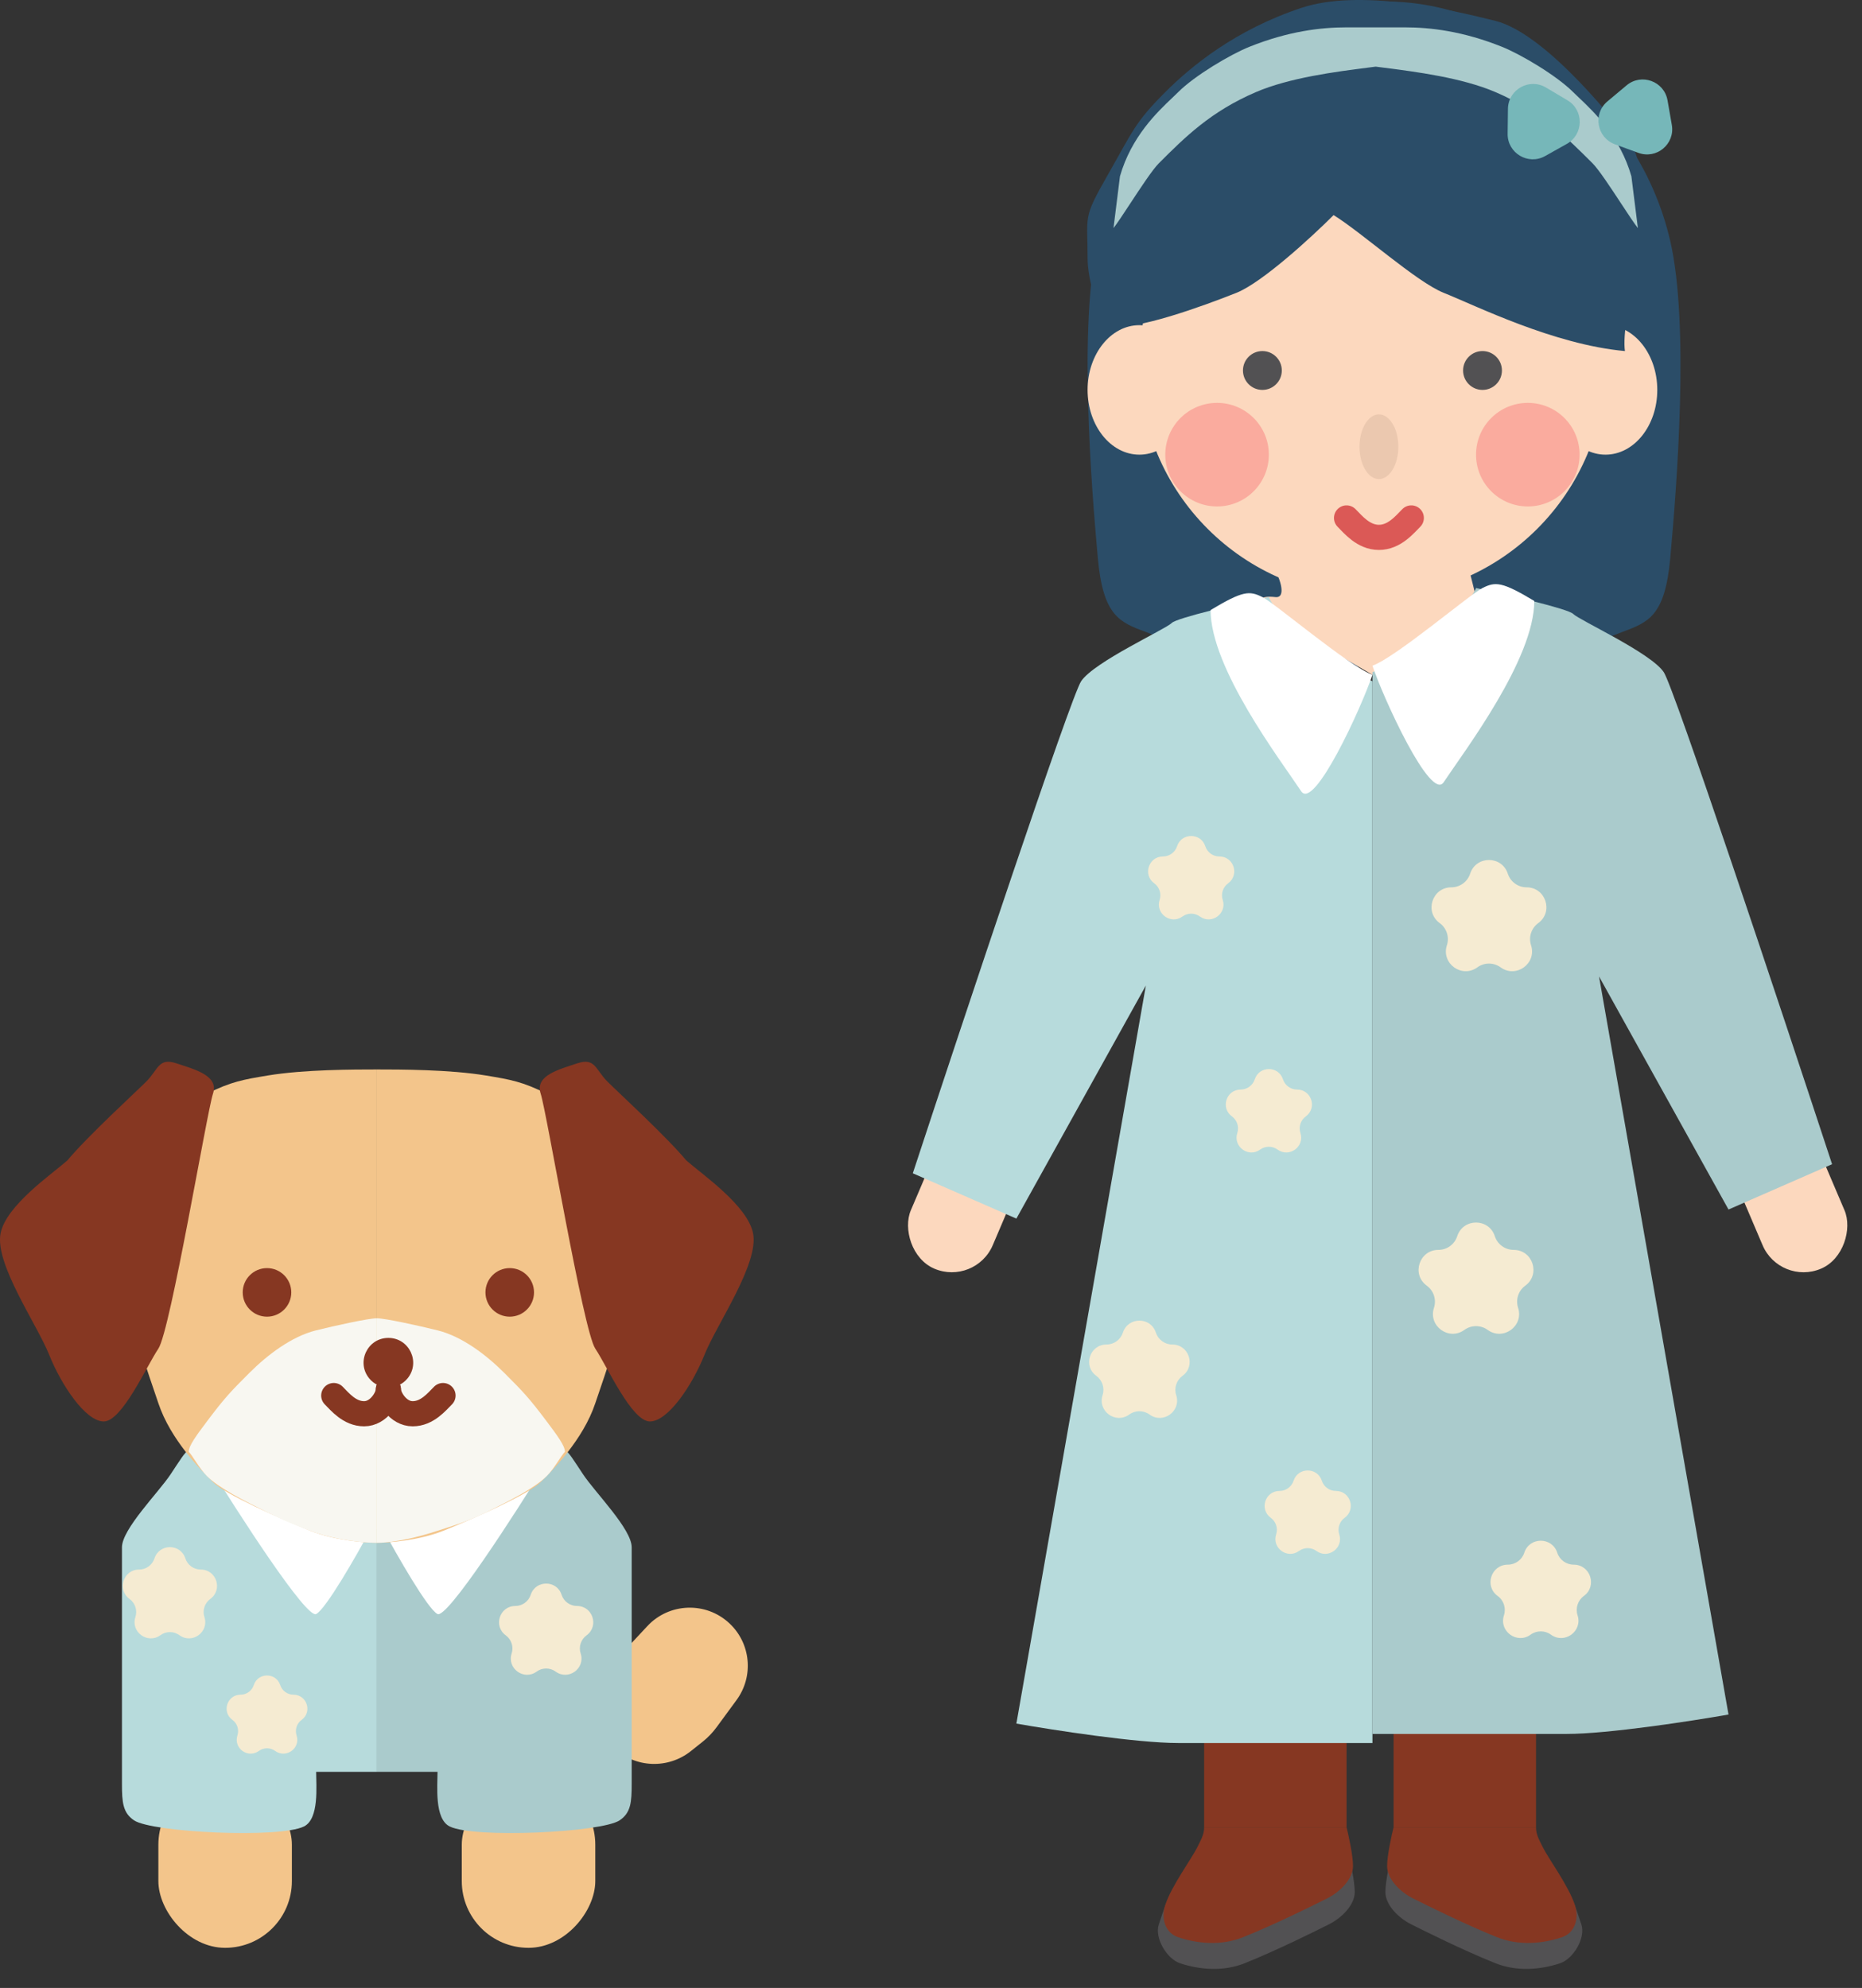 <svg width="74" height="79" viewBox="0 0 74 79" fill="none" xmlns="http://www.w3.org/2000/svg">
    <rect x="0" y="0" width="74" height="79" fill="#333333" stroke="none"/>
    <rect x="6.294" y="70.653" width="5.306" height="6.753" rx="2.653" fill="#F3C58B"/>
    <rect width="5.306" height="6.753" rx="2.653" transform="matrix(-1 0 0 1 23.658 70.653)" fill="#F3C58B"/>
    <path d="M24.289 66.163C23.408 67.108 23.46 68.588 24.404 69.469V69.469C25.252 70.26 26.55 70.31 27.457 69.588L27.924 69.216C28.134 69.049 28.321 68.855 28.48 68.638L29.272 67.559C29.964 66.616 29.841 65.305 28.986 64.508V64.508C28.054 63.639 26.595 63.69 25.726 64.622L24.289 66.163Z" fill="#F3C58B"/>
    <path d="M6.776 58.594C7.162 58.015 7.339 57.71 7.5 57.629C8.866 58.192 11.117 59.8 12.323 60.041C12.858 60.148 14.253 60.604 14.976 60.765V70.412H12.564C12.564 70.974 12.692 72.277 12.082 72.582C11.117 73.064 6.053 72.823 5.329 72.341C4.88 72.042 4.847 71.617 4.847 70.894V61.488C4.847 60.765 6.294 59.318 6.776 58.594Z" fill="#B7DBDC"/>
    <path d="M12.564 64.141C12.178 64.334 9.51 60.202 8.223 58.112C9.268 58.594 11.455 59.607 11.841 59.8C12.227 59.993 13.931 60.523 14.735 60.765C14.172 61.81 12.95 63.948 12.564 64.141Z" fill="white"/>
    <path d="M14.976 42.5C14.092 42.5 12.082 42.5 10.635 42.741C9.674 42.901 9.188 42.982 8.223 43.464C7.792 43.68 7.5 43.706 7.017 44.429C6.45 45.281 6.053 46.117 5.57 47.323C5.247 48.13 5.329 50.7 5.329 51.905C5.329 53.111 5.812 54.317 6.294 55.764C6.776 57.211 7.982 58.417 8.464 58.899C8.947 59.382 11.117 60.346 12.323 60.829C13.288 61.215 14.494 61.311 14.976 61.311V42.5Z" fill="#F3C58B"/>
    <path d="M12.555 52.87C11.591 53.111 10.635 53.835 9.911 54.558C9.188 55.282 8.947 55.523 8.223 56.488C7.806 57.044 7.5 57.452 7.5 57.694C7.661 57.854 7.918 58.353 8.223 58.658C8.706 59.141 9.67 59.623 10.635 60.105C11.413 60.494 12.232 60.807 12.555 60.915C13.279 61.156 14.253 61.311 14.976 61.311L14.976 52.388C14.655 52.388 13.327 52.677 12.555 52.87Z" fill="#F8F7F1"/>
    <path d="M5.812 42.982C5.38 43.413 3.48 45.153 2.676 46.117C2.033 46.68 0.244 47.908 0.023 49.011C-0.218 50.217 1.47 52.629 1.953 53.835C2.435 55.041 3.4 56.488 4.123 56.488C4.847 56.488 5.812 54.317 6.294 53.594C6.776 52.87 8.223 44.188 8.464 43.464C8.706 42.741 7.741 42.5 7.017 42.259C6.294 42.017 6.294 42.5 5.812 42.982Z" fill="#863722"/>
    <path d="M23.176 58.594C22.79 58.015 22.613 57.71 22.452 57.629C21.086 58.192 18.835 59.8 17.629 60.041C17.094 60.148 15.7 60.604 14.976 60.765V70.412H17.388C17.388 70.974 17.26 72.277 17.87 72.582C18.835 73.064 23.899 72.823 24.623 72.341C25.072 72.042 25.105 71.617 25.105 70.894V61.488C25.105 60.765 23.658 59.318 23.176 58.594Z" fill="#AACBCC"/>
    <path d="M17.388 64.141C17.774 64.334 20.443 60.202 21.729 58.112C20.684 58.594 18.497 59.607 18.111 59.8C17.726 59.993 16.021 60.523 15.217 60.765C15.78 61.81 17.002 63.948 17.388 64.141Z" fill="white"/>
    <path d="M14.976 42.5C15.86 42.5 17.87 42.5 19.317 42.741C20.278 42.901 20.764 42.982 21.729 43.465C22.16 43.68 22.452 43.706 22.935 44.429C23.502 45.281 23.899 46.117 24.382 47.323C24.705 48.131 24.623 50.7 24.623 51.906C24.623 53.111 24.141 54.317 23.658 55.764C23.176 57.211 21.97 58.417 21.488 58.899C21.005 59.382 18.835 60.346 17.629 60.829C16.664 61.215 15.458 61.311 14.976 61.311L14.976 42.5Z" fill="#F3C58B"/>
    <path d="M17.397 52.87C18.362 53.111 19.317 53.835 20.041 54.558C20.764 55.282 21.005 55.523 21.729 56.488C22.146 57.044 22.452 57.452 22.452 57.694C22.292 57.854 22.034 58.353 21.729 58.658C21.247 59.141 20.282 59.623 19.317 60.105C18.539 60.494 17.721 60.721 17.397 60.829C16.673 61.07 15.7 61.311 14.976 61.311L14.976 52.388C15.298 52.388 16.625 52.677 17.397 52.87Z" fill="#F8F7F1"/>
    <path d="M24.141 42.982C24.572 43.413 26.472 45.153 27.276 46.117C27.919 46.68 29.708 47.908 29.929 49.011C30.17 50.217 28.482 52.629 27.999 53.835C27.517 55.041 26.552 56.488 25.829 56.488C25.105 56.488 24.141 54.317 23.658 53.594C23.176 52.87 21.729 44.188 21.488 43.465C21.247 42.741 22.211 42.5 22.935 42.259C23.658 42.017 23.658 42.5 24.141 42.982Z" fill="#863722"/>
    <path d="M15.435 55.218C15.435 55.539 15.049 56.182 14.47 56.182C13.891 56.182 13.505 55.7 13.264 55.459" stroke="#863722" stroke-linecap="round"/>
    <path d="M15.435 55.218C15.435 55.539 15.821 56.182 16.4 56.182C16.979 56.182 17.364 55.7 17.606 55.459" stroke="#863722" stroke-linecap="round"/>
    <path d="M14.675 54.779C15.069 55.257 15.801 55.257 16.195 54.779V54.779C16.724 54.137 16.267 53.168 15.435 53.168V53.168C14.602 53.168 14.146 54.137 14.675 54.779V54.779Z" fill="#863722"/>
    <circle cx="10.611" cy="51.359" r="0.965" fill="#863722"/>
    <circle cx="20.258" cy="51.359" r="0.965" fill="#863722"/>
    <path d="M6.139 61.929C6.333 61.334 7.173 61.334 7.366 61.929V61.929C7.452 62.194 7.7 62.374 7.979 62.374V62.374C8.604 62.374 8.864 63.173 8.358 63.541V63.541C8.132 63.705 8.038 63.996 8.124 64.262V64.262C8.317 64.856 7.637 65.35 7.132 64.983V64.983C6.906 64.818 6.6 64.818 6.374 64.983V64.983C5.868 65.35 5.188 64.856 5.381 64.262V64.262C5.468 63.996 5.373 63.705 5.147 63.541V63.541C4.642 63.173 4.902 62.374 5.526 62.374V62.374C5.806 62.374 6.053 62.194 6.139 61.929V61.929Z" fill="#F5EBD2"/>
    <path d="M21.092 63.376C21.285 62.782 22.126 62.782 22.319 63.376V63.376C22.405 63.641 22.653 63.821 22.932 63.821V63.821C23.557 63.821 23.816 64.621 23.311 64.988V64.988C23.085 65.152 22.99 65.443 23.077 65.709V65.709C23.27 66.303 22.59 66.797 22.084 66.43V66.43C21.858 66.265 21.552 66.265 21.326 66.43V66.43C20.821 66.797 20.141 66.303 20.334 65.709V65.709C20.42 65.443 20.326 65.152 20.1 64.988V64.988C19.595 64.621 19.854 63.821 20.479 63.821V63.821C20.758 63.821 21.006 63.641 21.092 63.376V63.376Z" fill="#F5EBD2"/>
    <path d="M10.086 66.965C10.251 66.456 10.972 66.456 11.137 66.965V66.965C11.211 67.192 11.423 67.347 11.663 67.347V67.347C12.198 67.347 12.421 68.032 11.988 68.347V68.347C11.794 68.487 11.713 68.737 11.787 68.965V68.965C11.952 69.474 11.37 69.897 10.936 69.582V69.582C10.743 69.442 10.48 69.442 10.287 69.582V69.582C9.853 69.897 9.271 69.474 9.436 68.965V68.965C9.51 68.737 9.429 68.487 9.235 68.347V68.347C8.802 68.032 9.025 67.347 9.56 67.347V67.347C9.8 67.347 10.012 67.192 10.086 66.965V66.965Z" fill="#F5EBD2"/>
    <path d="M47.855 68.495H53.515V72.612H47.855V68.495Z" fill="#863722"/>
    <path d="M46.568 75.188C46.744 74.837 47.923 73.901 47.923 73.644H53.584C53.669 73.987 53.841 74.776 53.841 75.188C53.841 75.702 53.326 76.217 52.812 76.474C52.297 76.732 50.753 77.503 49.467 78.018C48.606 78.362 47.666 78.275 46.894 78.018C46.38 77.846 45.872 77.02 46.054 76.474C46.311 75.702 46.311 75.702 46.568 75.188Z" fill="#525153"/>
    <path d="M46.311 75.699C46.568 74.927 47.34 73.898 47.597 73.384C47.773 73.032 47.855 72.869 47.855 72.612H53.515C53.6 72.955 53.772 73.744 53.772 74.155C53.772 74.67 53.257 75.185 52.743 75.442C52.228 75.699 50.684 76.471 49.398 76.986C48.537 77.33 47.597 77.243 46.825 76.986C46.311 76.814 46.129 76.245 46.311 75.699Z" fill="#863722"/>
    <path d="M61.045 68.495H55.385V72.612H61.045V68.495Z" fill="#863722"/>
    <path d="M62.331 75.188C62.155 74.837 60.976 73.901 60.976 73.644H55.316C55.23 73.987 55.059 74.776 55.059 75.188C55.059 75.702 55.573 76.217 56.088 76.474C56.602 76.732 58.146 77.503 59.432 78.018C60.294 78.362 61.233 78.275 62.005 78.018C62.52 77.846 63.028 77.02 62.846 76.474C62.588 75.702 62.588 75.702 62.331 75.188Z" fill="#525153"/>
    <path d="M62.588 75.699C62.331 74.927 61.559 73.898 61.302 73.384C61.126 73.032 61.045 72.869 61.045 72.612H55.385C55.299 72.955 55.127 73.744 55.127 74.155C55.127 74.67 55.642 75.185 56.157 75.442C56.671 75.699 58.215 76.471 59.501 76.986C60.362 77.33 61.302 77.243 62.074 76.986C62.588 76.814 62.77 76.245 62.588 75.699Z" fill="#863722"/>
    <rect x="37.813" y="44.311" width="3.539" height="5.883" rx="1.769" transform="rotate(23.098 37.813 44.311)" fill="#FCD8BE"/>
    <rect width="3.539" height="5.883" rx="1.769" transform="matrix(-0.92 0.392 0.392 0.92 71.692 44.311)" fill="#FCD8BE"/>
    <path fill-rule="evenodd" clip-rule="evenodd" d="M55.466 26.532L55.466 26.558C55.319 26.558 55.165 26.556 55.005 26.551C54.845 26.556 54.691 26.558 54.544 26.558L54.544 26.532C51.474 26.378 46.679 25.564 45.947 25.272C45.809 25.217 45.677 25.167 45.551 25.12C44.496 24.728 43.84 24.484 43.631 22.184C43.374 19.354 42.859 12.922 43.631 9.577C44.278 6.775 45.811 4.825 46.976 3.66C47.748 2.888 50.005 1.192 51.864 0.572C53.133 0.15 54.112 0.074 54.801 0.061L54.801 0.058C54.865 0.058 54.933 0.058 55.005 0.058C55.076 0.058 55.145 0.058 55.209 0.058L55.209 0.061C55.898 0.074 56.877 0.15 58.146 0.572C60.005 1.192 62.262 2.888 63.034 3.66C64.199 4.825 65.732 6.775 66.379 9.577C67.151 12.922 66.636 19.354 66.379 22.184C66.17 24.484 65.514 24.728 64.459 25.12C64.333 25.167 64.201 25.217 64.063 25.272C63.331 25.564 58.536 26.378 55.466 26.532Z" fill="#2B4D68"/>
    <path d="M50.685 23.728C51.142 23.779 50.856 22.956 50.685 22.699H58.403L58.66 23.728L54.544 26.815L52.228 25.471L50.197 23.75C50.17 23.76 50.17 23.76 50.17 23.728L50.197 23.75C50.242 23.735 50.362 23.692 50.685 23.728Z" fill="#FCD8BE"/>
    <path d="M40.393 48.427L36.277 46.626C38.335 40.366 42.555 27.69 42.966 27.073C43.481 26.301 46.311 25.014 46.568 24.757C46.774 24.551 49.227 23.985 50.427 23.728C50.427 23.814 51.096 24.86 51.714 25.272C52.486 25.786 53.343 26.558 54.544 27.073V69.267H46.825C45.179 69.267 41.851 68.752 40.393 68.495L45.539 39.165L40.393 48.427Z" fill="#B7DBDC"/>
    <path d="M51.714 31.447C52.228 32.218 54.115 28.102 54.544 26.815C53.601 26.472 50.685 23.985 50.17 23.728C49.656 23.471 49.398 23.471 48.112 24.243C48.112 26.558 50.882 30.198 51.714 31.447Z" fill="white"/>
    <path d="M68.695 48.066L72.811 46.265C70.753 40.005 66.533 27.329 66.122 26.712C65.607 25.94 62.777 24.654 62.52 24.396C62.314 24.191 59.861 23.625 58.66 23.367C58.66 23.453 57.992 24.499 57.374 24.911C56.602 25.425 55.745 26.197 54.544 26.712V68.906H62.262C63.909 68.906 67.237 68.392 68.695 68.135L63.549 38.804L68.695 48.066Z" fill="#AACBCC"/>
    <path d="M57.374 31.086C56.859 31.858 54.973 27.741 54.544 26.455C55.487 26.112 58.403 23.625 58.918 23.367C59.432 23.11 59.69 23.11 60.976 23.882C60.976 26.197 58.206 29.837 57.374 31.086Z" fill="white"/>
    <path d="M63.806 14.466C63.806 19.581 59.659 23.728 54.544 23.728C49.428 23.728 45.282 19.581 45.282 14.466C45.282 9.35 49.428 5.204 54.544 5.204C59.659 5.204 63.806 9.35 63.806 14.466Z" fill="#FCD8BE"/>
    <path d="M47.34 15.495C47.34 16.916 46.418 18.068 45.282 18.068C44.145 18.068 43.223 16.916 43.223 15.495C43.223 14.074 44.145 12.922 45.282 12.922C46.418 12.922 47.34 14.074 47.34 15.495Z" fill="#FCD8BE"/>
    <path d="M61.748 15.495C61.748 16.916 62.669 18.068 63.806 18.068C64.943 18.068 65.864 16.916 65.864 15.495C65.864 14.074 64.943 12.922 63.806 12.922C62.669 12.922 61.748 14.074 61.748 15.495Z" fill="#FCD8BE"/>
    <path d="M49.141 11.636C50.17 11.224 52.142 9.406 53 8.548C54.115 9.234 56.293 11.203 57.374 11.636C58.66 12.15 61.748 13.694 64.578 13.951C64.492 13.351 64.713 11.88 65.092 11.121C65.607 10.092 65.35 6.49 64.835 5.718C64.407 5.076 61.49 1.344 59.432 0.83C57.615 0.375 54.029 -0.457 51.714 0.315C49.085 1.192 47.34 2.631 46.311 3.66C45.09 4.88 45.024 5.204 43.995 7.005C43.023 8.706 43.224 8.548 43.224 10.291C43.224 11.063 43.635 12.716 44.252 12.922C45.024 13.179 47.855 12.15 49.141 11.636Z" fill="#2B4D68"/>
    <path fill-rule="evenodd" clip-rule="evenodd" d="M46.598 3.879C46.684 3.798 46.761 3.725 46.825 3.66C47.481 3.004 48.9 2.161 49.656 1.859C51.199 1.241 52.486 1.087 53.515 1.087H54.544H54.801H55.83C56.859 1.087 58.146 1.241 59.69 1.859C60.445 2.161 61.864 3.004 62.52 3.66C62.584 3.725 62.661 3.798 62.748 3.879C63.346 4.446 64.385 5.43 64.835 7.005L65.093 9.063C64.956 8.893 64.709 8.517 64.435 8.1C64.019 7.467 63.54 6.738 63.292 6.49C62.262 5.461 61.233 4.432 59.432 3.66C58.096 3.087 56.273 2.853 54.983 2.688C54.875 2.674 54.772 2.661 54.673 2.648C54.573 2.661 54.47 2.674 54.363 2.688C53.072 2.853 51.249 3.087 49.913 3.66C48.112 4.432 47.083 5.461 46.054 6.49C45.805 6.738 45.326 7.467 44.91 8.1C44.636 8.517 44.389 8.893 44.253 9.063L44.51 7.005C44.96 5.43 45.999 4.446 46.598 3.879Z" fill="#AACBCC"/>
    <circle cx="50.17" cy="14.723" r="0.772" fill="#525153"/>
    <ellipse cx="54.801" cy="17.753" rx="0.772" ry="1.286" fill="#EBC8AF"/>
    <circle cx="58.918" cy="14.723" r="0.772" fill="#525153"/>
    <circle cx="48.369" cy="18.068" r="2.058" fill="#FAAB9E"/>
    <circle cx="60.719" cy="18.068" r="2.058" fill="#FAAB9E"/>
    <path d="M53.515 20.583C53.772 20.84 54.184 21.355 54.801 21.355C55.419 21.355 55.83 20.84 56.088 20.583" stroke="#DB5956" stroke-linecap="round"/>
    <path d="M44.627 52.956C44.834 52.322 45.73 52.322 45.936 52.956V52.956C46.028 53.239 46.292 53.431 46.59 53.431V53.431C47.257 53.431 47.534 54.284 46.995 54.675V54.675C46.754 54.851 46.653 55.161 46.745 55.444V55.444C46.951 56.078 46.225 56.605 45.686 56.214V56.214C45.445 56.038 45.118 56.038 44.877 56.214V56.214C44.338 56.605 43.613 56.078 43.819 55.444V55.444C43.911 55.161 43.81 54.851 43.569 54.675V54.675C43.03 54.284 43.307 53.431 43.973 53.431V53.431C44.271 53.431 44.535 53.239 44.627 52.956V52.956Z" fill="#F5EBD2"/>
    <path d="M57.913 49.127C58.148 48.402 59.173 48.402 59.408 49.127V49.127C59.513 49.451 59.815 49.67 60.156 49.67V49.67C60.917 49.67 61.234 50.645 60.618 51.092V51.092C60.343 51.292 60.227 51.647 60.332 51.971V51.971C60.568 52.696 59.739 53.298 59.123 52.85V52.85C58.847 52.65 58.474 52.65 58.198 52.85V52.85C57.582 53.298 56.753 52.696 56.989 51.971V51.971C57.094 51.647 56.978 51.292 56.703 51.092V51.092C56.087 50.645 56.404 49.67 57.165 49.67V49.67C57.506 49.67 57.807 49.451 57.913 49.127V49.127Z" fill="#F5EBD2"/>
    <path d="M60.579 61.703C60.785 61.069 61.682 61.069 61.888 61.703V61.703C61.98 61.987 62.244 62.179 62.542 62.179V62.179C63.208 62.179 63.485 63.031 62.946 63.423V63.423C62.705 63.598 62.604 63.909 62.696 64.192V64.192C62.902 64.826 62.177 65.353 61.638 64.961V64.961C61.397 64.786 61.07 64.786 60.829 64.961V64.961C60.29 65.353 59.564 64.826 59.77 64.192V64.192C59.862 63.909 59.762 63.598 59.52 63.423V63.423C58.981 63.031 59.258 62.179 59.925 62.179V62.179C60.223 62.179 60.487 61.987 60.579 61.703V61.703Z" fill="#F5EBD2"/>
    <path d="M58.427 34.719C58.663 33.995 59.687 33.995 59.923 34.719V34.719C60.028 35.043 60.33 35.262 60.67 35.262V35.262C61.432 35.262 61.749 36.237 61.133 36.684V36.684C60.857 36.885 60.742 37.239 60.847 37.563V37.563C61.082 38.288 60.253 38.89 59.637 38.442V38.442C59.362 38.242 58.989 38.242 58.713 38.442V38.442C58.097 38.89 57.268 38.288 57.503 37.563V37.563C57.608 37.239 57.493 36.885 57.218 36.684V36.684C56.601 36.237 56.918 35.262 57.68 35.262V35.262C58.02 35.262 58.322 35.043 58.427 34.719V34.719Z" fill="#F5EBD2"/>
    <path d="M46.779 33.629C46.956 33.086 47.724 33.086 47.901 33.629V33.629C47.98 33.872 48.206 34.036 48.462 34.036V34.036C49.033 34.036 49.27 34.767 48.808 35.103V35.103C48.602 35.253 48.515 35.519 48.594 35.762V35.762C48.77 36.306 48.149 36.757 47.687 36.422V36.422C47.48 36.271 47.2 36.271 46.993 36.422V36.422C46.531 36.757 45.91 36.306 46.086 35.762V35.762C46.165 35.519 46.079 35.253 45.872 35.103V35.103C45.41 34.767 45.647 34.036 46.218 34.036V34.036C46.474 34.036 46.7 33.872 46.779 33.629V33.629Z" fill="#F5EBD2"/>
    <path d="M49.867 42.891C50.043 42.348 50.812 42.348 50.988 42.891V42.891C51.067 43.134 51.294 43.299 51.549 43.299V43.299C52.12 43.299 52.358 44.029 51.896 44.365V44.365C51.689 44.515 51.602 44.782 51.681 45.025V45.025C51.858 45.568 51.236 46.02 50.774 45.684V45.684C50.567 45.534 50.288 45.534 50.081 45.684V45.684C49.619 46.02 48.997 45.568 49.173 45.025V45.025C49.252 44.782 49.166 44.515 48.959 44.365V44.365C48.497 44.029 48.735 43.299 49.306 43.299V43.299C49.561 43.299 49.788 43.134 49.867 42.891V42.891Z" fill="#F5EBD2"/>
    <path d="M51.41 58.843C51.587 58.3 52.355 58.3 52.532 58.843V58.843C52.611 59.086 52.837 59.25 53.093 59.25V59.25C53.664 59.25 53.901 59.981 53.439 60.317V60.317C53.233 60.467 53.146 60.733 53.225 60.976V60.976C53.401 61.519 52.78 61.971 52.318 61.635V61.635C52.111 61.485 51.831 61.485 51.624 61.635V61.635C51.162 61.971 50.541 61.519 50.717 60.976V60.976C50.796 60.733 50.71 60.467 50.503 60.317V60.317C50.041 59.981 50.278 59.25 50.849 59.25V59.25C51.105 59.25 51.331 59.086 51.41 58.843V58.843Z" fill="#F5EBD2"/>
    <path d="M62.293 3.985C62.955 4.378 62.943 5.34 62.271 5.717L61.406 6.202C60.734 6.578 59.907 6.087 59.917 5.317L59.929 4.325C59.939 3.555 60.779 3.085 61.44 3.478L62.293 3.985Z" fill="#76B7B9"/>
    <path d="M66.442 4.964C66.575 5.722 65.837 6.34 65.114 6.075L64.182 5.735C63.459 5.471 63.293 4.523 63.883 4.029L64.644 3.392C65.234 2.898 66.138 3.228 66.271 3.986L66.442 4.964Z" fill="#76B7B9"/>
</svg>
